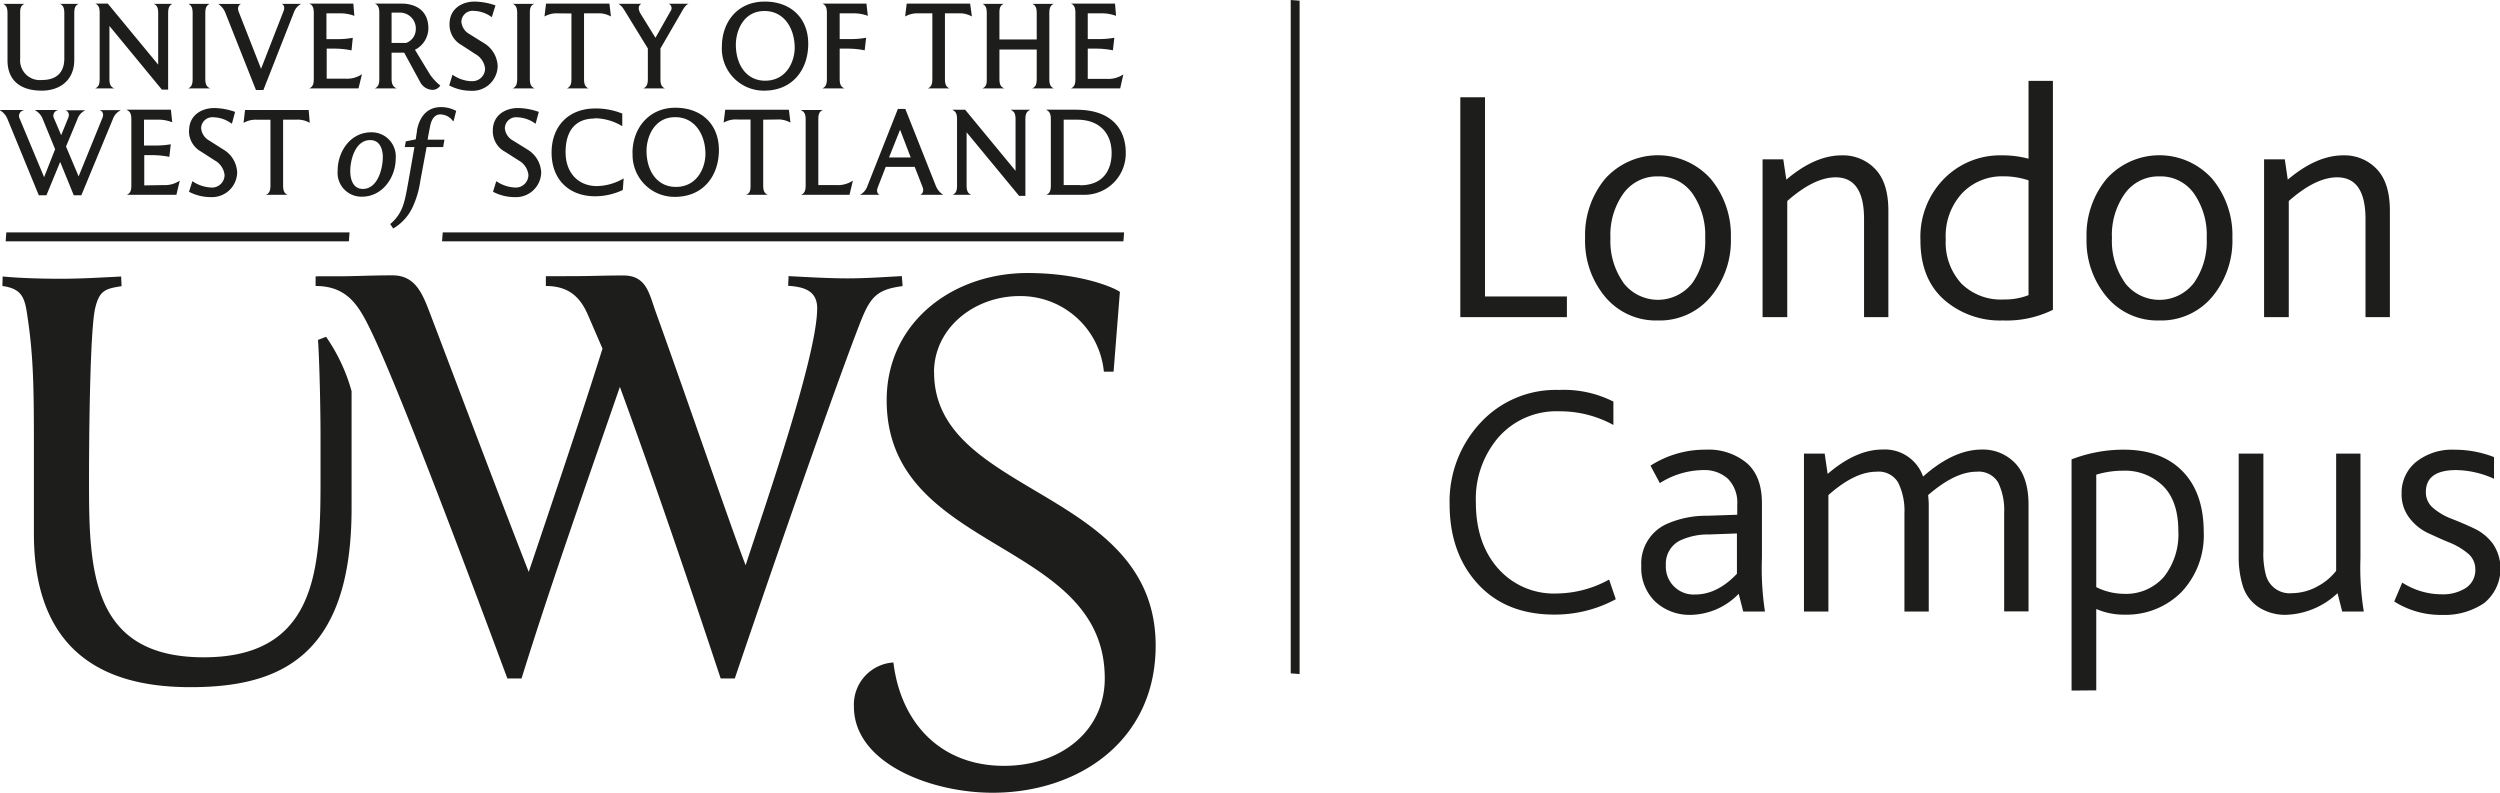 <svg xmlns="http://www.w3.org/2000/svg" viewBox="0 0 396.85 125.87"><defs><style>.a{fill:#1d1d1b}</style></defs><path d="M231.81 50.34v-34.9h3.92v31.62h13v3.28ZM263.16 50.87a10.48 10.48 0 0 1-8.34-3.73 13.84 13.84 0 0 1-3.2-9.35 14 14 0 0 1 3.17-9.4 11.26 11.26 0 0 1 16.77 0 14 14 0 0 1 3.2 9.37 13.9 13.9 0 0 1-3.2 9.35 10.54 10.54 0 0 1-8.4 3.76m-5.48-6a6.92 6.92 0 0 0 11 0 11.47 11.47 0 0 0 2-7.05 11.58 11.58 0 0 0-2-7.07 6.45 6.45 0 0 0-5.46-2.75 6.59 6.59 0 0 0-5.51 2.7 11.36 11.36 0 0 0-2.07 7.1 11.4 11.4 0 0 0 2.04 7.04ZM279.79 50.34V25.29h3.29l.48 3.23q4.54-3.86 8.79-3.86a7.06 7.06 0 0 1 5.32 2.17c1.4 1.45 2.09 3.65 2.09 6.62v16.89h-3.86V34.77q0-6.62-4.51-6.62c-2.29 0-4.85 1.26-7.68 3.76v18.43ZM317.93 50.87a13.48 13.48 0 0 1-9.37-3.33q-3.72-3.34-3.71-9.43a13.14 13.14 0 0 1 3.73-9.72 12.48 12.48 0 0 1 9.19-3.73 16 16 0 0 1 4.24.53V12.84h3.87v36.34a16.6 16.6 0 0 1-7.95 1.69m.16-3.33a10.4 10.4 0 0 0 3.92-.69V28.63a12.3 12.3 0 0 0-4-.64 8.74 8.74 0 0 0-6.54 2.68 10 10 0 0 0-2.6 7.33 9.62 9.62 0 0 0 2.47 7 8.9 8.9 0 0 0 6.75 2.54M342.77 50.87a10.48 10.48 0 0 1-8.34-3.73 13.84 13.84 0 0 1-3.21-9.35 14 14 0 0 1 3.18-9.4 11.26 11.26 0 0 1 16.77 0 14 14 0 0 1 3.2 9.37 13.9 13.9 0 0 1-3.2 9.35 10.54 10.54 0 0 1-8.4 3.76m-5.48-6a6.91 6.91 0 0 0 11 0 11.4 11.4 0 0 0 2-7.05 11.5 11.5 0 0 0-2-7.07 6.45 6.45 0 0 0-5.47-2.75 6.57 6.57 0 0 0-5.5 2.7 11.36 11.36 0 0 0-2.07 7.1 11.4 11.4 0 0 0 2.04 7.04ZM359.4 50.34V25.29h3.29l.47 3.23q4.56-3.86 8.8-3.86a7.07 7.07 0 0 1 5.32 2.17c1.39 1.45 2.09 3.65 2.09 6.62v16.89h-3.87V34.77q0-6.62-4.5-6.62c-2.29 0-4.85 1.26-7.68 3.76v18.43ZM255.43 92l1.06 3.12a20.3 20.3 0 0 1-9.75 2.44q-7.68 0-12.15-4.87t-4.48-12.66A18.3 18.3 0 0 1 235 67.12a16.25 16.25 0 0 1 12.47-5.22 17.4 17.4 0 0 1 8.64 1.85v3.71a17.6 17.6 0 0 0-8.58-2.17 12.25 12.25 0 0 0-9.62 4.08 15 15 0 0 0-3.63 10.38q0 6.47 3.5 10.46a11.82 11.82 0 0 0 9.38 4 17.5 17.5 0 0 0 8.27-2.21M276.72 97.07l-.72-2.81a10.84 10.84 0 0 1-7.52 3.34 8 8 0 0 1-5.72-2.09 7.4 7.4 0 0 1-2.22-5.64 6.88 6.88 0 0 1 4.23-6.78 15.55 15.55 0 0 1 6.23-1.22l4.77-.16v-1.59a5.37 5.37 0 0 0-1.48-4.12 5.53 5.53 0 0 0-3.92-1.38 13.1 13.1 0 0 0-6.89 2.07L262 73.92a16 16 0 0 1 8.79-2.54 9.5 9.5 0 0 1 6.49 2.12q2.42 2.11 2.41 6.41v8.63a45.4 45.4 0 0 0 .48 8.53Zm-1-12.39-4.4.16a10.5 10.5 0 0 0-4.71 1 4.11 4.11 0 0 0-2.17 3.87 4.41 4.41 0 0 0 4.66 4.66q3.5 0 6.62-3.29ZM286.36 97.07V72h3.29l.47 3.23q4.5-3.87 8.69-3.87a6.42 6.42 0 0 1 6.46 4.29q4.83-4.29 9.32-4.29a7.07 7.07 0 0 1 5.33 2.2c1.39 1.47 2.09 3.66 2.09 6.59v16.9h-3.87V81.39a10 10 0 0 0-.95-4.79 3.58 3.58 0 0 0-3.44-1.72c-2.26 0-4.82 1.23-7.68 3.71.07.7.1 1.21.1 1.53v16.95h-3.86V81.45a10.06 10.06 0 0 0-1-4.85 3.57 3.57 0 0 0-3.44-1.72c-2.3 0-4.84 1.23-7.63 3.71v18.48ZM328.84 109.62v-36.7a22.9 22.9 0 0 1 8.26-1.54q6 0 9.35 3.42t3.37 9.61a13.1 13.1 0 0 1-3.55 9.59 12.3 12.3 0 0 1-9.11 3.57 10.9 10.9 0 0 1-4.4-.9v12.92Zm3.92-16.42a9.9 9.9 0 0 0 4.29 1.06 8 8 0 0 0 6.46-2.7 10.88 10.88 0 0 0 2.28-7.25q0-4.77-2.44-7.18a8.62 8.62 0 0 0-6.35-2.41 14.5 14.5 0 0 0-4.24.63ZM362.74 97.6a7.8 7.8 0 0 1-4-1.09 6.25 6.25 0 0 1-2.74-3.57 15.6 15.6 0 0 1-.63-4.56V72h3.92v15.43a13.1 13.1 0 0 0 .42 3.92 3.89 3.89 0 0 0 4.13 2.81 8.46 8.46 0 0 0 4-1.06 9.2 9.2 0 0 0 3-2.49V72h3.86v16.6a43 43 0 0 0 .53 8.47h-3.43l-.74-2.91a12.48 12.48 0 0 1-8.32 3.44M380.06 95.48l1.27-3a11.6 11.6 0 0 0 6.25 1.86 6.8 6.8 0 0 0 3.84-1 3.38 3.38 0 0 0 1.51-3 3.2 3.2 0 0 0-1.22-2.52 10.8 10.8 0 0 0-2.94-1.72c-1.14-.46-2.28-1-3.41-1.51a8.1 8.1 0 0 1-2.92-2.41 6.15 6.15 0 0 1-1.21-3.86 6.3 6.3 0 0 1 2.22-4.93 9.18 9.18 0 0 1 6.25-2 17 17 0 0 1 6.2 1.17V76a15 15 0 0 0-6-1.38q-4.82 0-4.82 3.5a3.22 3.22 0 0 0 1.22 2.57 10 10 0 0 0 2.94 1.69c1.14.44 2.3.94 3.47 1.49a7.86 7.86 0 0 1 3 2.43 7.06 7.06 0 0 1-1.37 9.43 11.16 11.16 0 0 1-6.68 1.88 13.74 13.74 0 0 1-7.6-2.13M1.16 18.83l5 12.17h1.21l2.18-5.3 2.16 5.3h1.2l5-12.08a2.43 2.43 0 0 1 1.21-1.39v-.05h-3.23v.05c.24.07.67.43.38 1.16L12.48 28l-2-4.74 1.8-4.32a2.37 2.37 0 0 1 1.19-1.39v-.05h-3v.05c.23.07.65.43.36 1.16l-1.12 2.75-1.13-2.66a.89.89 0 0 1 .55-1.29v-.05H5.59v.05a2.73 2.73 0 0 1 1.16 1.3l2 4.88L7 28.12l-3.9-9.34a.91.91 0 0 1 .65-1.27v-.05H0v.05a2.84 2.84 0 0 1 1.16 1.32M.9 38.31h54.48l.11-1.42H1Zm69.27 0h108.16l.11-1.42H70.28Zm78.09 20.84c0-7.15 6.47-12.15 13.56-12.15a13.29 13.29 0 0 1 13.41 12h1.54l1-12.66c-.35-.36-5.6-3-14.67-3-11.94 0-22.35 7.89-22.35 20.19 0 24.36 34.62 21.88 34.62 44.16 0 8.28-6.9 13.88-16 13.88-10.1 0-16.4-6.86-17.55-16.41a6.7 6.7 0 0 0-6.27 7c0 9 12.23 13.68 22 13.68 13.72 0 25.9-8.29 25.9-23.35 0-25-35.17-23.69-35.17-43.37m-5-13.75-.12-1.54c-3 .16-5.72.36-8.59.36s-6.47-.2-9.39-.36l-.07 1.54c2.4.16 4.61.71 4.61 3.56 0 7.68-8.6 32.32-11.36 40.8-2.48-6.47-9.5-27-14.19-40-1.11-3-1.46-6-5.21-6s-4.37.11-9.18.11h-3.13v1.56c4 0 5.64 2.17 6.74 4.73l2.25 5.21c-2.92 9.38-7.93 24.25-11.71 35.45-5.17-13.25-11.51-30.13-15.61-40.89-1.19-3.11-2.29-6.19-6-6.19s-5.68.15-8.83.15H50.1v1.54c5.24 0 7 3.39 8.95 7.45 4.77 10 16.4 41.13 21.49 54.85h2.25c4.73-15.22 10.45-31.34 15.61-46.29 5.64 15.42 11 31.23 16 46.29h2.24c6.79-20 15.7-45.58 19.72-56 1.69-4.38 2.6-5.71 6.82-6.27m-92.7 8.53c.24 3.51.4 11 .4 15.18v7.44c0 14-.79 27.76-18.54 27.76-18.25 0-18.21-14.47-18.21-28.63 0-5.32.12-23.38 1-26.89.67-2.68 1.57-3 4.17-3.39l-.07-1.54c-2.92.16-6.59.36-9.47.36s-6.39-.08-9.34-.36L.38 45.4c3.23.44 3.59 2 4 5 .87 5.8 1 10.65 1 19.28v15c0 21.28 14.35 24.4 24.88 24.4 14 0 25.51-4.73 25.55-28.27V62.09a28.4 28.4 0 0 0-4.05-8.63Zm15.72-33.2S66 22 66 22.12l-1.58.32-.17.91h1.54c-1.11 6.26-1.34 7.87-1.77 9.15a6.5 6.5 0 0 1-2 3l-.08.06.45.68h.08a7.7 7.7 0 0 0 2.92-3.13 14.7 14.7 0 0 0 1.33-4.38l1-5.39h2.63l.2-1.17h-2.66c0-.2.35-1.94.35-1.94.23-1.37.8-2.07 1.67-2.07a2.51 2.51 0 0 1 2 1.07H72l.42-1.66h-.07A5.15 5.15 0 0 0 70 17c-2 0-3.37 1.29-3.82 3.74m-7.41 1.5c1.82 0 2 2 2 2.64 0 2-.86 5.11-3.17 5.11-1.69 0-2-1.77-2-2.82 0-1.91.85-4.93 3.15-4.93m-5.15 4.87a3.78 3.78 0 0 0 3.86 4.11c3.31 0 5.35-3.14 5.35-6A3.83 3.83 0 0 0 58.94 21c-3.34 0-5.34 3.09-5.34 6.07m117.9 2.31h-2.65V19H171c3.37 0 5.46 2 5.46 5.32 0 2.37-1.11 5.09-5 5.09m-.62-12h-4.74v.05c.65.27.71.88.71 1.53v10.39c0 .66-.06 1.27-.71 1.54h5.78a6.56 6.56 0 0 0 6.82-6.76c0-2.85-1.5-6.74-7.86-6.74m-19.68 13.5h3c-.65-.27-.72-.88-.72-1.54V21l8.33 10.09h1V19c0-.65.06-1.26.72-1.53v-.05h-3v.05c.66.27.72.88.72 1.53v8.12l-8-9.7h-2v.05c.66.27.71.88.71 1.53v10.38c0 .66-.05 1.27-.71 1.54m-8.33-10.33 1.69 4.41h-3.45Zm-6.36 10.33h3.1c-.22-.07-.57-.44-.28-1.18l1.26-3.25h4.6l1.23 3.14c.34.87-.14 1.22-.36 1.29h3.66a2.93 2.93 0 0 1-1.15-1.35l-4.87-12.28h-1.18l-4.83 12.22a2.44 2.44 0 0 1-1.18 1.41m-5.92-13.41v-.05h-3.43v.05c.66.27.72.88.72 1.53v10.34c0 .66-.06 1.27-.72 1.54h7.68l.54-2.25a4.27 4.27 0 0 1-2.6.71h-2.89V19c0-.65.05-1.26.7-1.53m-7.3 1.5a3.86 3.86 0 0 1 2.18.5l-.25-2.05h-10.11l-.25 2.05a3.83 3.83 0 0 1 2.18-.5h2.09v10.41c0 .66 0 1.27-.7 1.54h3.43c-.66-.27-.72-.88-.72-1.54V19Zm-11.32 5.47c0 2.07-1.23 5.23-4.7 5.23-3 0-4.65-2.58-4.65-5.72 0-2.11 1.15-5.35 4.55-5.35 3.18 0 4.8 2.84 4.8 5.84m-11.56-.13a6.65 6.65 0 0 0 6.7 6.94c4.57 0 7-3.39 7-7.44s-2.73-6.71-6.92-6.71-6.8 3.26-6.8 7.21m-6-5.54a8.65 8.65 0 0 1 4.38 1.26v-2a11.1 11.1 0 0 0-4.32-.81c-4.07 0-6.9 2.68-6.9 7s2.8 6.94 6.94 6.94a10.4 10.4 0 0 0 4.36-1l.14-1.84a8.75 8.75 0 0 1-4.22 1.22c-3 0-5-2.11-5-5.39s1.48-5.33 4.58-5.33m-14.24 5.23 2.2 1.41a3 3 0 0 1 1.56 2.3 2 2 0 0 1-2.23 2 5.63 5.63 0 0 1-2.87-1l-.52 1.68a7.3 7.3 0 0 0 3.43.85 4 4 0 0 0 4.22-3.92 4.46 4.46 0 0 0-2.21-3.65l-2.3-1.43a2.45 2.45 0 0 1-1.26-1.95 1.79 1.79 0 0 1 2-1.72 5.07 5.07 0 0 1 2.83 1h.06l.5-1.86a10.4 10.4 0 0 0-3.3-.61c-2.08 0-4 1.19-4 3.56a3.69 3.69 0 0 0 1.88 3.35m-41.45-4.55a3.8 3.8 0 0 1 2.17-.5h2.1v10.37c0 .66-.06 1.27-.71 1.54h3.43c-.65-.27-.71-.88-.71-1.54V19H47a3.8 3.8 0 0 1 2.17.5L49 17.46H38.9ZM30 20.7a3.7 3.7 0 0 0 1.89 3.35l2.19 1.41a3.05 3.05 0 0 1 1.57 2.3 2 2 0 0 1-2.24 2 5.7 5.7 0 0 1-2.87-1L30 30.44a7.36 7.36 0 0 0 3.43.85 4 4 0 0 0 4.22-3.92 4.44 4.44 0 0 0-2.22-3.65l-2.25-1.43a2.46 2.46 0 0 1-1.25-1.95 1.78 1.78 0 0 1 2-1.72 5 5 0 0 1 2.83 1h.06l.5-1.86a10.4 10.4 0 0 0-3.3-.61c-2.08 0-4 1.19-4 3.56m-7.12 8.72v-4.8h1.45a13.5 13.5 0 0 1 2.53.27l.23-2a13.3 13.3 0 0 1-2.14.2h-2.11V19h2.05a6 6 0 0 1 2.43.41l-.21-2h-7v.05c.66.27.72.88.72 1.53v10.39c0 .66-.06 1.27-.72 1.54H28l.54-2.25a4.2 4.2 0 0 1-2.59.71Zm155.42-17.62a4.25 4.25 0 0 1-2.6.71h-3.05v-4.8h1.47a13.5 13.5 0 0 1 2.52.27l.23-2a13 13 0 0 1-2.14.21h-2.08V2.12h2.06a6.3 6.3 0 0 1 2.43.4L177 .57h-7c.65.27.71.89.71 1.54v10.37c0 .66-.06 1.27-.71 1.55h7.82ZM159.37 14c-.67-.28-.72-.89-.72-1.55V7.86h5.92v4.62c0 .66-.06 1.27-.72 1.55h3.44c-.66-.28-.72-.89-.72-1.55V2.15c0-.65.06-1.27.72-1.54h-3.44c.66.27.72.89.72 1.54v4.12h-5.92V2.15c0-.65 0-1.27.72-1.54h-3.43c.65.27.7.89.7 1.54v10.33c0 .66 0 1.27-.7 1.55h3.43ZM148 2.12v10.36c0 .66-.06 1.27-.71 1.55h3.43c-.66-.28-.72-.89-.72-1.55V2.12h2.1a3.9 3.9 0 0 1 2.18.5L154 .57h-10.07l-.25 2.05a3.93 3.93 0 0 1 2.17-.5ZM134 14c-.66-.28-.71-.89-.71-1.55V7.72h1.45a13.4 13.4 0 0 1 2.52.27l.23-2a13 13 0 0 1-2.14.21h-2.06V2.12h2.05a6.2 6.2 0 0 1 2.42.4l-.22-1.95h-7c.66.27.72.89.72 1.54v10.37c0 .66-.06 1.27-.72 1.55H134ZM121.36 1.75c3.17 0 4.79 2.83 4.79 5.84 0 2.06-1.22 5.22-4.7 5.22-3 0-4.64-2.58-4.64-5.72 0-2.1 1.13-5.34 4.55-5.34m-.06 12.64c4.56 0 7-3.39 7-7.44s-2.73-6.7-6.9-6.7c-4.35 0-6.81 3.25-6.81 7.2a6.66 6.66 0 0 0 6.71 6.94M99.09 1.58l3.75 6.11v4.79c0 .66-.06 1.27-.72 1.55h3.43c-.65-.28-.71-.89-.71-1.55V7.69l3.3-5.69c.34-.62.69-1.23 1.18-1.41h-3.17a.77.77 0 0 1 .29 1.18L104.05 6l-2.37-3.83c-.63-1.08-.06-1.49.17-1.57h-3.68a2.7 2.7 0 0 1 .92 1m-8.38.54v10.34c0 .66-.07 1.27-.72 1.55h3.43c-.65-.28-.71-.89-.71-1.55V2.12h2.1a3.87 3.87 0 0 1 2.17.5L96.74.57H86.68l-.25 2.05a3.9 3.9 0 0 1 2.17-.5ZM84.82 14c-.66-.28-.71-.89-.71-1.55V2.15c0-.65 0-1.27.71-1.54h-3.44c.66.27.72.89.72 1.54v10.33c0 .66-.06 1.27-.72 1.55h3.44Zm-10.09-1.11a5.6 5.6 0 0 1-2.86-1h-.05l-.51 1.67a7.35 7.35 0 0 0 3.42.85A4 4 0 0 0 79 10.48a4.46 4.46 0 0 0-2.22-3.66l-2.29-1.43a2.44 2.44 0 0 1-1.25-1.95 1.78 1.78 0 0 1 2-1.71 5 5 0 0 1 2.83 1l.58-1.87a10.4 10.4 0 0 0-3.29-.61c-2.09 0-4 1.19-4 3.56a3.67 3.67 0 0 0 1.9 3.34l2.19 1.43A3 3 0 0 1 77 10.87a2 2 0 0 1-2.24 2M62.16 2h1.32A2.53 2.53 0 0 1 66 4.75a2.31 2.31 0 0 1-1.55 2.07h-2.29Zm.76 12c-.66-.28-.76-.89-.76-1.55V8.36h2l2.49 4.57a2.28 2.28 0 0 0 1.93 1.33 1.43 1.43 0 0 0 1.31-.68 8.4 8.4 0 0 1-1.62-1.73l-2.4-3.95A3.85 3.85 0 0 0 68 4.51C68 1.4 65.62.57 63.75.57h-4.26c.66.27.72.89.72 1.54v10.37c0 .66-.06 1.27-.72 1.55h3.43Zm-5.46-2.22a4.25 4.25 0 0 1-2.6.71h-3V7.72h1.46A13.5 13.5 0 0 1 55.8 8l.2-2a13 13 0 0 1-2.14.21h-2.04V2.12h2a6.2 6.2 0 0 1 2.43.4L56.09.57h-7c.66.27.72.89.72 1.54v10.37c0 .66-.06 1.27-.72 1.55h7.82ZM35.76 2l4.87 12.29h1.18L46.64 2A2.43 2.43 0 0 1 47.82.61h-3.1c.23.08.58.44.28 1.18l-3.56 9.13-3.53-9c-.35-.87.14-1.22.37-1.3h-3.66A2.9 2.9 0 0 1 35.76 2m-2.45 12c-.66-.28-.72-.89-.72-1.55V2.15c0-.65.06-1.27.72-1.54h-3.43c.64.27.7.89.7 1.54v10.33c0 .66-.06 1.27-.7 1.55h3.43Zm-15.23 0c-.66-.28-.71-.89-.71-1.55V4.12l8.32 10.1h1V2.15c0-.65.06-1.27.71-1.54h-3c.66.27.71.89.71 1.54v8.11l-8-9.69h-2c.66.27.71.89.71 1.54v10.37c0 .66-.05 1.27-.71 1.55h3ZM1.19 2.15v7.41c0 3.33 2.19 4.83 5.43 4.83 2.86 0 5.17-1.62 5.17-4.89V2.15c0-.65.05-1.27.71-1.54h-3c.65.27.71.89.71 1.54v7.12c0 1.93-.93 3.43-3.57 3.43A3.13 3.13 0 0 1 3.2 9.32V2.15c0-.65 0-1.27.71-1.54H.48c.65.27.71.89.71 1.54M204.89 0v106.89l1.41.11V.11z" class="a"/></svg>